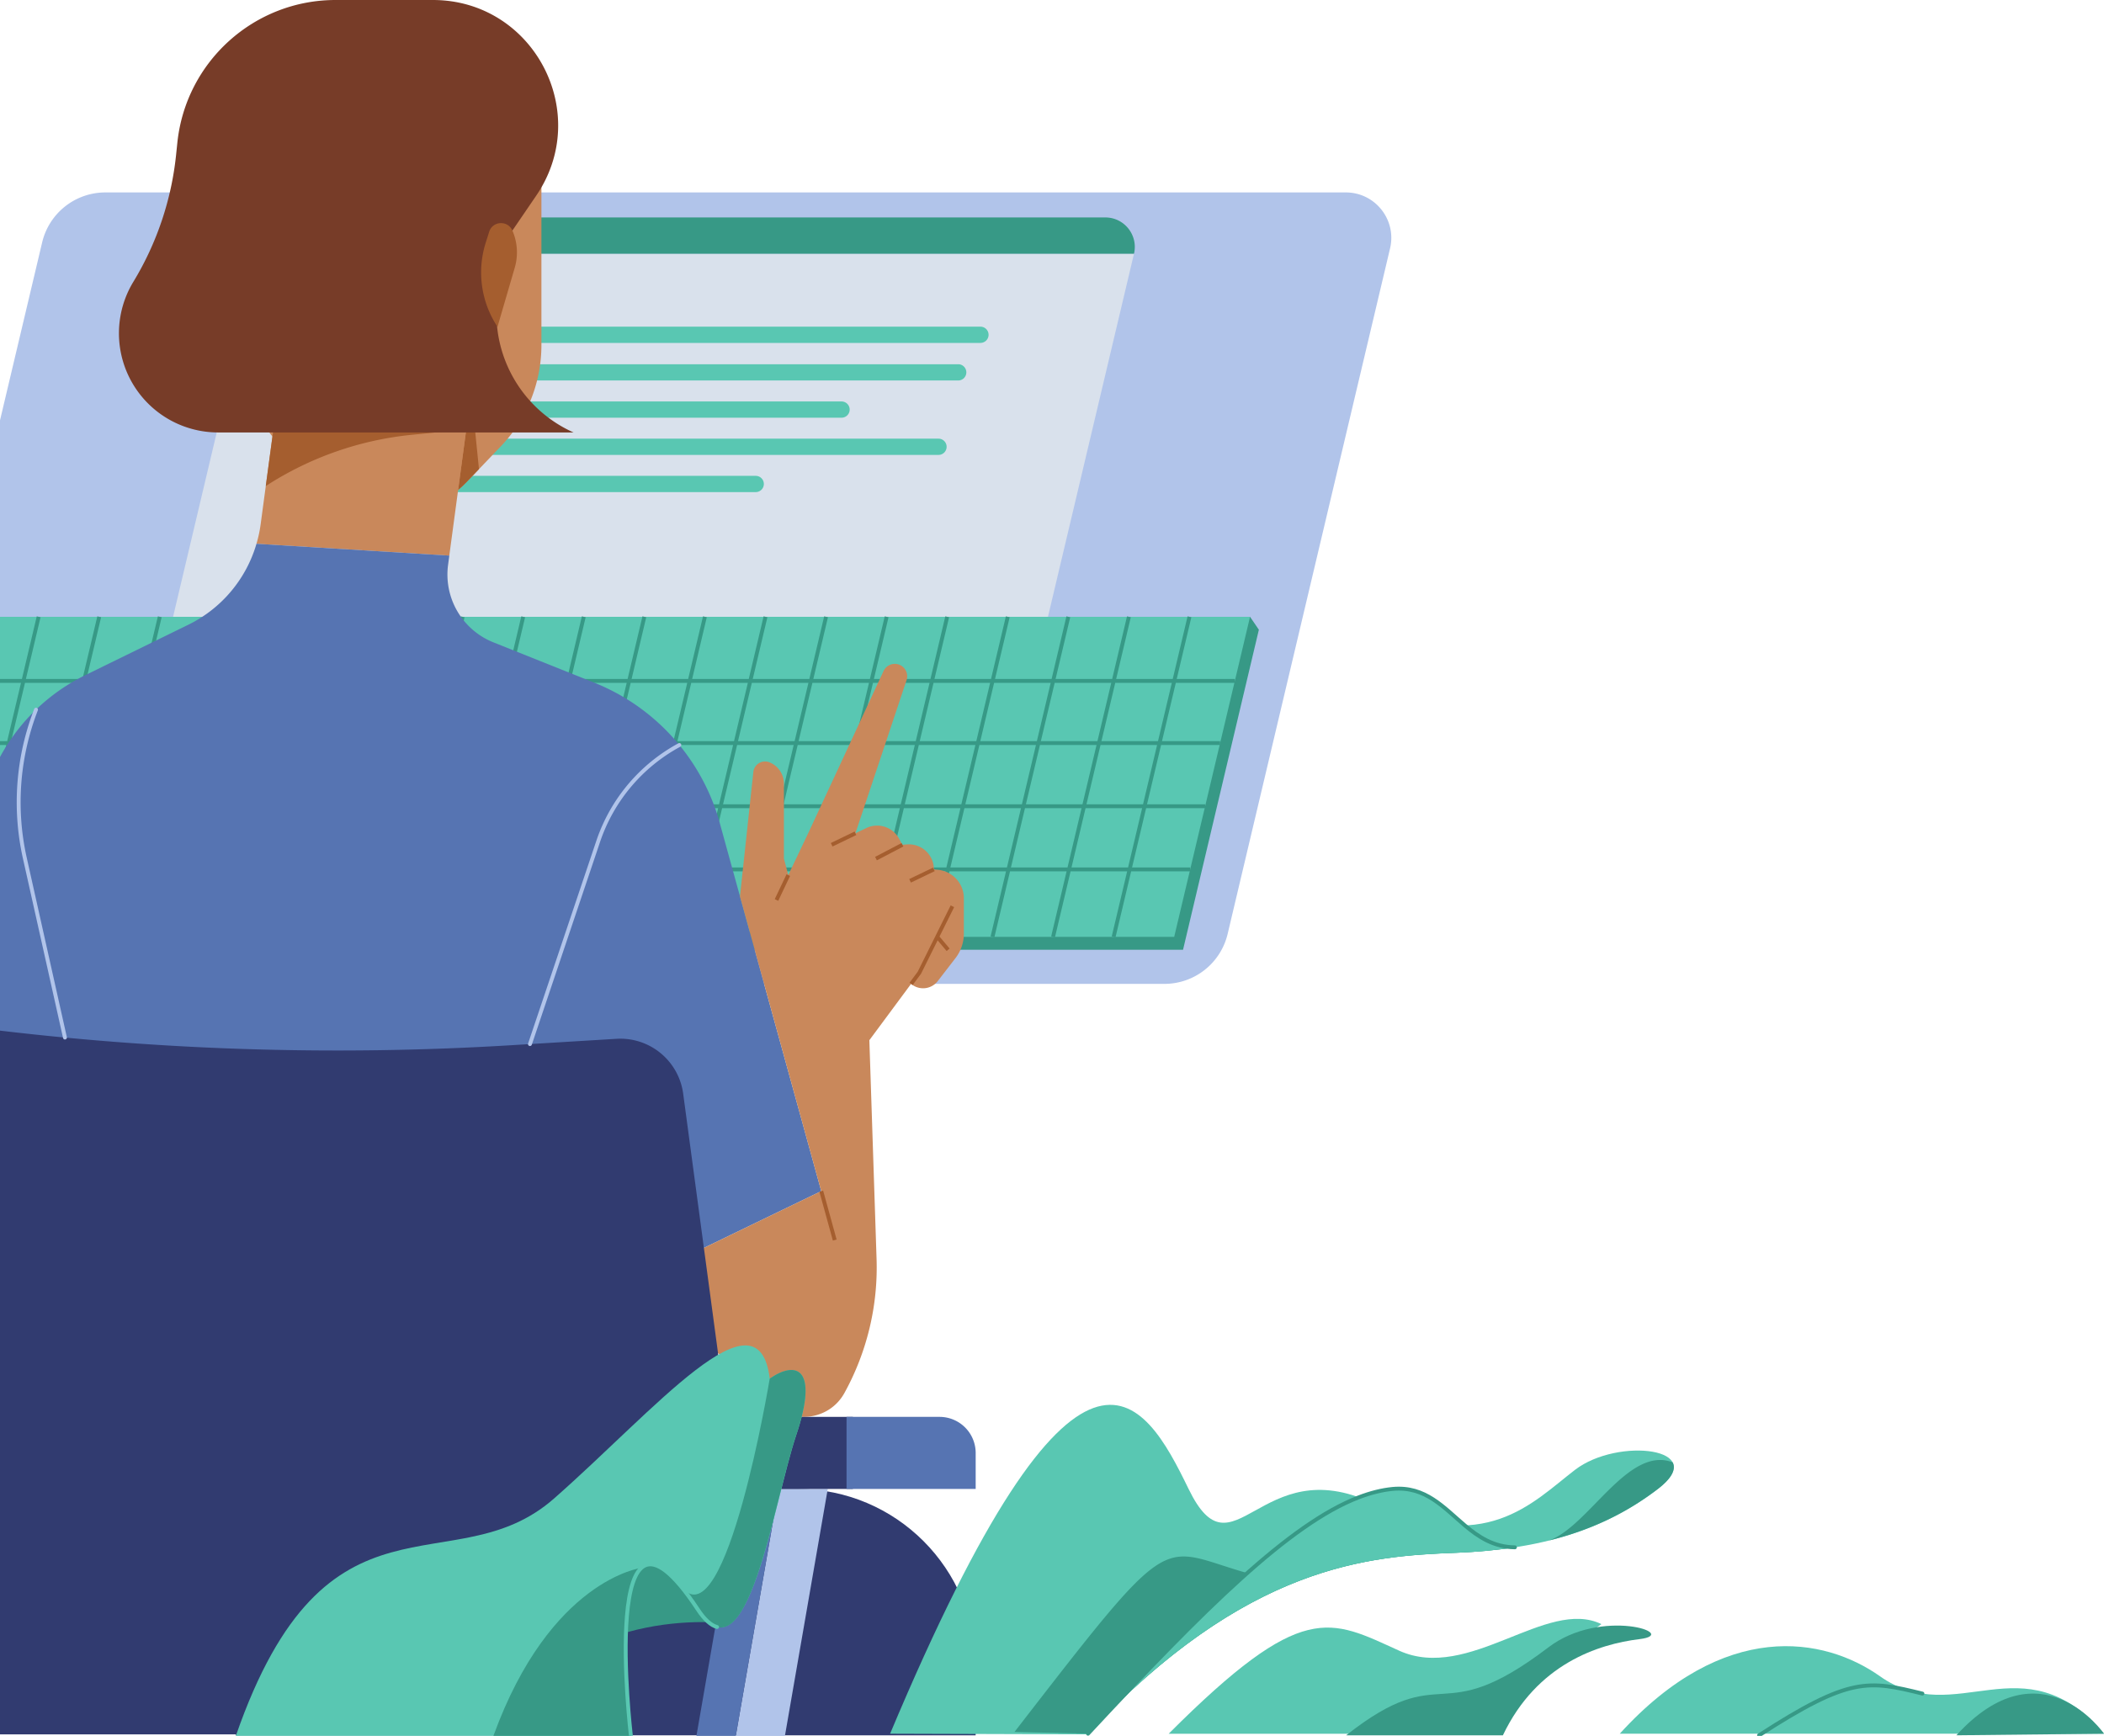 <svg xmlns="http://www.w3.org/2000/svg" width="326" height="269" fill="none"><g clip-path="url(#a)"><path fill="#B1C4EA" d="M180.425 152.464h-192.2c-4.549 0-7.905-4.249-6.853-8.674L6.53 37.568a10.065 10.065 0 0 1 9.792-7.748h192.204c4.549 0 7.905 4.249 6.854 8.674l-25.164 106.222a10.066 10.066 0 0 1-9.792 7.748Z"/><path fill="#D9E1EC" d="M23.97 107.592c-.678 2.87 1.495 5.624 4.444 5.624h124.622a6.53 6.53 0 0 0 6.351-5.025l16.318-68.876H40.143l-16.172 68.272v.005Z"/><path fill="#379986" d="M171.257 33.696H46.634a6.529 6.529 0 0 0-6.35 5.025l-.14.599h135.561c.679-2.87-1.495-5.624-4.443-5.624h-.005Z"/><path fill="#59C7B2" d="M151.914 50.621H82.581a1.258 1.258 0 0 0 0 2.517h69.333a1.258 1.258 0 0 0 0-2.517ZM148.468 56.442H79.134a1.258 1.258 0 0 0 0 2.518h69.334a1.259 1.259 0 0 0 0-2.518ZM130.393 62.212H61.06a1.258 1.258 0 0 0 0 2.517h69.333a1.258 1.258 0 0 0 0-2.517ZM145.449 67.977H76.115a1.258 1.258 0 0 0 0 2.517h69.334a1.259 1.259 0 0 0 0-2.517ZM117.094 73.74H47.761a1.258 1.258 0 0 0 0 2.517h69.333a1.258 1.258 0 0 0 0-2.517Z"/><path fill="#379986" d="M183.303 147.178h-196.86l-1.363-2.003L193.684 95.58l1.368 2.004-11.749 49.594Z"/><path fill="#59C7B2" d="M181.934 145.175H-14.92L-3.17 95.58h196.854l-11.75 49.595Z"/><path stroke="#379986" stroke-miterlimit="10" stroke-width=".602" d="m172.549 145.173 11.75-49.595M163.166 145.173l11.749-49.595M153.781 145.173l11.749-49.595M144.397 145.173l11.749-49.595M135.013 145.173l11.749-49.595M125.628 145.173l11.749-49.595M116.244 145.173l11.749-49.595M106.854 145.173l11.755-49.595M97.47 145.173l11.749-49.595M88.086 145.173l11.75-49.595M78.702 145.173 90.45 95.578M69.317 145.173l11.75-49.595M59.933 145.173l11.75-49.595M50.549 145.173l11.75-49.595M41.164 145.173l11.75-49.595M31.78 145.173l11.75-49.595M22.39 145.173l11.75-49.595M13.006 145.173l11.75-49.595M3.623 145.173l11.749-49.595M-5.762 145.173l11.75-49.595M191.334 105.513H-5.762M189.05 115.148H-7.81M186.73 124.935H-10.125M184.415 134.723h-196.86"/><path fill="#313B70" d="M36.546 230.73H123.6c15.216 0 27.569 12.36 27.569 27.584v10.593H36.546V230.73Z"/><path fill="#C9885B" d="m77.575 69.188-5.279 5.517c-6.39 6.681-17.058 6.681-23.453 0l-5.278-5.517a22.75 22.75 0 0 1-6.31-15.728V29.934a72.579 72.579 0 0 0 9.188-14.978l.715-1.566h23.674c7.21 0 13.058 5.85 13.058 13.065V53.46a22.75 22.75 0 0 1-6.31 15.728h-.005Z"/><path fill="#A55E2F" d="m72.292 74.706 1.922-2.01-1.198-11.886-2.033 15.119c.453-.383.891-.79 1.314-1.228l-.005.005Z"/><path fill="#C9885B" d="M73.016 60.81H43.132L40.38 81.28a19.802 19.802 0 0 1-.644 2.986L69.615 86.1l3.401-25.284v-.005Z"/><path fill="#5674B2" d="M111.529 127.549a32.827 32.827 0 0 0-19.463-21.764l-15.623-6.248a11.318 11.318 0 0 1-7.015-12.022l.192-1.42-29.88-1.832a20.284 20.284 0 0 1-10.556 12.545l-15.996 7.829a29.94 29.94 0 0 0-16.313 21.628l-10.431 58.315 62.178 38.045 78.627-38.045-15.725-57.036.005.005Z"/><path fill="#A55E2F" d="M41.18 75.32a50.805 50.805 0 0 1 22.638-7.944l8.428-.84.77-5.72H43.132L41.18 75.321Z"/><path fill="#773C28" d="M88.882 67.014H33.793a15.367 15.367 0 0 1-13.127-23.35 47.284 47.284 0 0 0 6.616-19.65l.197-1.903C28.792 9.545 39.374 0 51.994 0h15.075C82.647 0 91.86 17.46 83.075 30.332l-3.688 5.402-2.36 14.907v.04a20.174 20.174 0 0 0 11.85 16.338l.005-.005Z"/><path fill="#A55E2F" d="M77.082 50.646a15.271 15.271 0 0 1-1.826-13.024l.538-1.701c.534-1.697 2.888-1.818 3.598-.192.79 1.813.92 3.847.367 5.75l-2.677 9.167Z"/><path fill="#C9885B" d="m134.701 161.189 1.117 33.917a40.282 40.282 0 0 1-4.982 20.757c-2.254 4.088-7.759 4.954-11.16 1.752l-9.002-8.483-2.31-15.416 18.88-9.137-12.59-45.668 2.073-19.282a1.825 1.825 0 0 1 2.491-1.5 3.573 3.573 0 0 1 2.244 3.313v11.604l.674 2.557 3.18-6.68 11.589-24.946a1.92 1.92 0 0 1 3.562 1.415l-7.925 23.732 1.681-.805a3.87 3.87 0 0 1 5.062 1.611l.538.971.74-.05a3.876 3.876 0 0 1 4.136 3.866l.689.076a4.434 4.434 0 0 1 3.955 4.41v5.463a6.23 6.23 0 0 1-1.298 3.806l-2.742 3.554a2.874 2.874 0 0 1-4.136.438l-6.466 8.725Z"/><path fill="#313B70" d="M-1.736 268.755a94.328 94.328 0 0 1-8.056-30.906l-5.812-68.117c-.533-6.242 4.83-11.388 11.045-10.587a444.561 444.561 0 0 0 83.885 2.819l16.192-.987a9.827 9.827 0 0 1 10.336 8.504l11.824 88.058h17.109c6.194 0 11.215 5.024 11.215 11.221H-1.736v-.005Z"/><path fill="#B1C4EA" d="M121.573 269.257h-7.613l6.687-38.528h7.608l-6.682 38.528Z"/><path fill="#5674B2" d="M113.96 269.257h-6.099l6.688-38.528h6.098l-6.687 38.528Z"/><path stroke="#A55E2F" stroke-miterlimit="10" stroke-width=".602" d="m128.859 130.906 3.689-1.777M141.011 136.494l3.688-1.773M135.728 133.052l4.1-2.145M122.142 135.608l-1.832 3.857M141.167 152.464l1.283-1.727 5.117-10.3M145.212 145.174l1.691 2.004M127.249 184.585l2.088 7.577"/><path stroke="#B1C4EA" stroke-linecap="round" stroke-linejoin="round" stroke-width=".602" d="m82.113 161.793 10.572-31.406a26.617 26.617 0 0 1 12.575-14.937M5.58 109.973a39.67 39.67 0 0 0-1.731 23.007l6.214 27.801"/><path fill="#313B70" d="M132.15 219.563h-20.012v11.167h20.012v-11.167Z"/><path fill="#5674B2" d="M131.164 219.563h14.416a5.598 5.598 0 0 1 5.595 5.599v5.568h-20.011v-11.167Z"/><path fill="#59C7B2" d="M137.916 268.66c29.29-69.763 39.314-52.198 46.247-37.93 6.934 14.268 11.05-6.041 28.521 2.185 17.47 8.226 24.666 0 31.348-5.14 6.682-5.141 21.068-3.343 12.846 2.955-8.222 6.298-17.984 9.384-31.348 9.898-13.365.513-32.375 1.757-57.041 28.127l-30.578-.095h.005Z"/><path fill="#379986" d="M239.906 238.74c6.149-1.993 12.318-14.821 19.262-12.128.523 1.002-.031 2.387-2.285 4.118-4.946 3.791-10.461 6.409-16.977 8.01Zm-5.887 1.133c-5.279.438-11.73-.428-19.791-3.363-11.306-4.113-15.93 8.74-21.581 7.083-13.284-3.891-10.793-7.083-35.459 24.795l11.397.267c24.621-26.275 43.606-27.518 56.95-28.032a81.884 81.884 0 0 0 8.489-.75h-.005Z"/><path fill="#59C7B2" d="M226.959 236.379c-3.276-2.764-6.119-6.137-11.191-5.649-1.675.161-3.411.604-5.223 1.294-10.722 4.108-23.996 17.308-41.965 36.636 24.621-26.275 43.606-27.519 56.95-28.032 3.271-.126 6.32-.408 9.188-.851-3.276-.035-5.615-1.586-7.764-3.398h.005Z"/><path stroke="#379986" stroke-linecap="round" stroke-linejoin="round" stroke-width=".602" d="M234.723 239.777c-3.276-.035-5.615-1.586-7.764-3.398-3.276-2.764-6.119-6.137-11.191-5.649-1.675.161-3.411.604-5.223 1.294-10.722 4.108-23.996 17.308-41.965 36.636"/><path fill="#59C7B2" d="M181.084 268.66c20.812-20.833 24.923-17.746 35.716-12.863 10.793 4.883 22.844-8.252 31.328-4.118l-24.133 16.986h-42.911v-.005Z"/><path fill="#379986" d="M208.578 268.907c15.412-12.123 14.064-.473 31.328-13.623 8.217-6.258 20.57-2.059 14.149-1.284-6.421.775-15.926 3.857-21.194 14.912h-24.283v-.005Z"/><path fill="#59C7B2" d="M250.971 268.66c16.187-17.802 31.695-15.003 40.32-8.901 11.839 8.377 22.119-5.744 34.709 8.901h-75.029Z"/><path fill="#379986" d="M303.13 268.907c13.103-14.398 22.87-.246 22.87-.246l-22.87.246Z"/><path stroke="#379986" stroke-linecap="round" stroke-linejoin="round" stroke-width=".602" d="M297.862 262.441c-8.353-2.039-11.181-2.683-25.31 6.465"/><path fill="#379986" d="M113.24 251.629s-22.92-3.555-36.048 15.4l21.537-34.778 14.506 19.373.005.005Z"/><path fill="#59C7B2" d="M36.545 268.986c14.034-40.457 33.673-23.048 49.292-36.767 15.619-13.719 31.66-33.091 33.431-18.582 4.111-2.844 7.618-1.691 4.111 8.72-3.507 10.411-7.553 38.72-15.261 27.04-15.458-23.425-10.366 19.589-10.366 19.589H36.545Z"/><path fill="#379986" d="M99.393 242.958s-14.125 1.772-22.94 26.033h21.3s-2.637-22.257 1.64-26.033ZM105.652 246.003l-.055-.066c.775.942 1.61 2.079 2.516 3.459 7.703 11.68 11.593-16.161 15.261-27.04 3.512-10.412 0-11.57-4.111-8.72 0 0-6.717 40.583-13.616 32.367h.005Z"/><path stroke="#59C7B2" stroke-linecap="round" stroke-linejoin="round" stroke-width=".602" d="M111.101 252.126c-.93-.252-1.922-1.113-2.983-2.729-15.458-23.426-10.366 19.589-10.366 19.589"/></g><defs><clipPath id="a"><path fill="#fff" d="M-30 0h356v269.259H-30z"/></clipPath></defs></svg>

